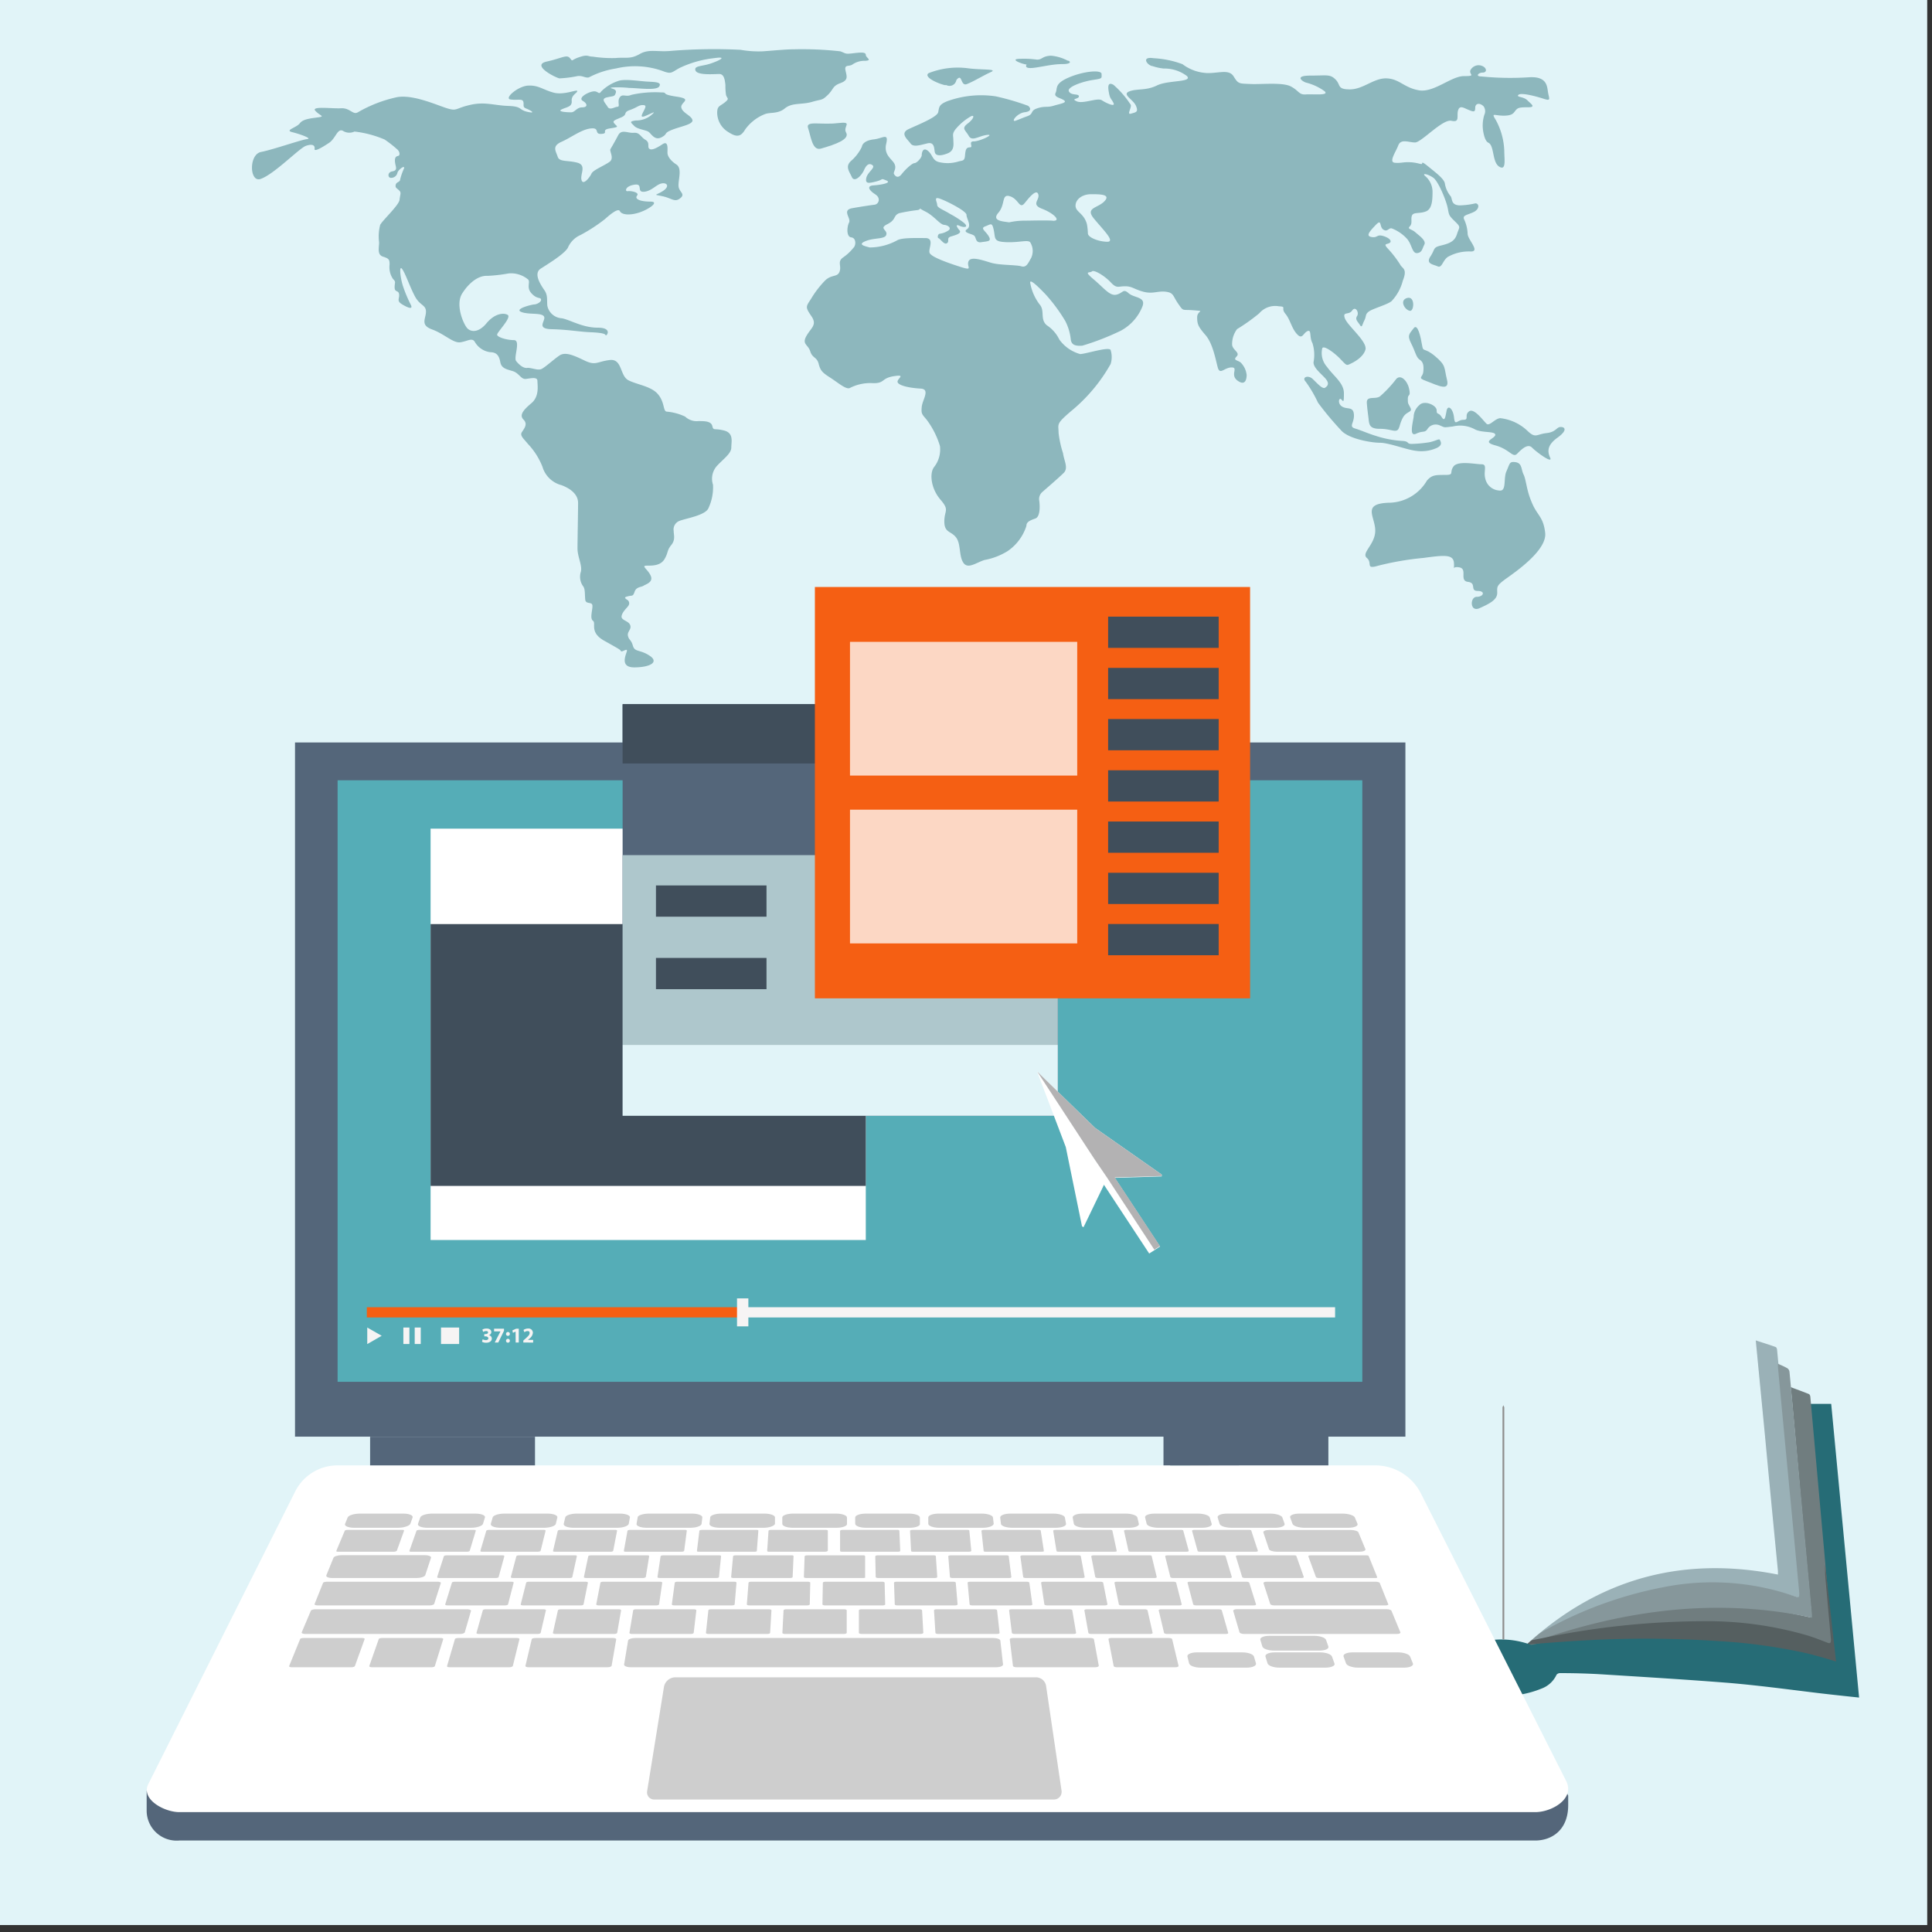 <svg id="Слой_1" data-name="Слой 1" xmlns="http://www.w3.org/2000/svg" xmlns:xlink="http://www.w3.org/1999/xlink" viewBox="0 0 230 230"><rect x="0" y="0" width="230" height="230" fill="#333333" stroke="none"/><defs><style>.cls-1{fill:none;}.cls-2{clip-path:url(#clip-path);}.cls-3{fill:#404e5b;}.cls-4{fill:#e1f4f8;}.cls-5{opacity:0.45;}.cls-6{fill:#266c76;}.cls-7{fill:#9ab1b7;}.cls-8{fill:#707d7f;}.cls-9{fill:#86979b;}.cls-10{fill:#555f60;}.cls-11{fill:#8e8e8e;}.cls-12{fill:#54667a;}.cls-13{fill:#fff;}.cls-14{fill:#55adb7;}.cls-15{fill:#cecece;}.cls-16{fill:#f6f4f4;}.cls-17{fill:#f55f13;}.cls-18{fill:#aec7cc;}.cls-19{fill:#fcd7c4;}.cls-20{fill:#b3b2b3;}</style><clipPath id="clip-path"><rect class="cls-1" y="-0.83" width="230" height="230"/></clipPath></defs><title>3rd Grade Math- Online Practice Can Help</title><g class="cls-2"><rect class="cls-3" x="-429.95" y="24.16" width="659.31" height="189.53"/><polygon class="cls-4" points="229.43 229.5 -17.47 229.5 -146.95 -0.5 229.43 -0.5 229.43 229.5"/><g class="cls-5"><path class="cls-6" d="M86.19,51.25c-1.19-.3-1.25.06-1.39-.53s-.92-.59-1.65-.59a2,2,0,0,1-1.58-.53A6.39,6.39,0,0,0,79.33,49c-.4-.12-.2-1.12-1-2.07s-2.44-1.12-3.5-1.65-.73-2.6-2.24-2.42-1.65.71-3,.06-2.31-1.06-3-.59-1.65,1.36-2.11,1.59-1.25-.18-1.72-.12-1-.41-1.32-.83.59-2.48-.26-2.48-2-.35-2-.65,1.78-2.07,1.25-2.36-1.58-.12-2.51,1-1.78,1.06-2.24.65-1.52-2.83-.66-4.19,2-2.16,3-2.1a18.54,18.54,0,0,0,2.53-.29,3.17,3.17,0,0,1,2.34.74c.26.35-.26.94.4,1.65s1.06.41,1.12.71-.53.59-.79.59-2.44.53-1.58.89,2.38.06,2.71.53-1.06,1.48.92,1.53,3.3.3,4.42.35,1.91.12,2,.35.92-.88-.92-.88-3.3-.94-4.29-1.12a1.87,1.87,0,0,1-1.72-1.48c-.07-.71.07-1.24-.33-1.83s-1.39-2-.46-2.6,2.77-1.71,3.23-2.48a2.91,2.91,0,0,1,1.52-1.53,19.54,19.54,0,0,0,2.9-1.89c.59-.53,1.58-1.36,1.78-.94s1.12.53,2.24.18S78.61,24,77.42,24s-1.91-.3-1.58-.71-.79-.59-1.12-.53-.33-.59.79-.77.22.9,1.14.84,1.5-.9,2.16-1,.92.41.06.94-1.12.35,0,.59,1.45.77,2.11.24-.13-.71-.2-1.42.47-2.12-.25-2.59-1.07-1-1.07-1.42.13-1.48-.59-1-1.32.77-1.58.53.13-.71-.46-1.06-.66-.89-1.39-.83-1.45-.47-1.85.3-.79,1.42-.92,1.65.46,1.06-.07,1.48-2,1-2.18,1.42-1,1.48-1.19.77.66-1.77-.53-2.07-2.11-.06-2.31-.71-.73-1.24.46-1.77,2.38-1.48,3.5-1.59.33.71,1.25.65-.13-.47,1-.65.92-.18.59-.53-.13-.41.73-.77.2-.59,1.06-.89,1.06-.59,1.52-.59.4.18.13.71-.46.88.33.53,1.19-.59.59-.06a2.77,2.77,0,0,1-1.85.65c-.86.12-.59.24-.2.65s1.39.47,1.72.71.72,1.06,1.52.65.2-.47,1.25-.89,2.57-.65,2.44-1.18-1.19-.83-1.32-1.48,1.45-1-.59-1.3S79.66,11,78.67,11a12.78,12.78,0,0,0-3.5.29c-.66.3-1.06-.18-1.39.3s.07,1.12-.26,1.12-.92.47-1.19,0-.86-.94-.07-1.12.92-.06,1.06-.59-1.12-.47-.4-.59a12.59,12.59,0,0,1,2,.06c1,0,3.23.35,3.56-.18S78,9.77,77,9.71s-2.7-.35-3.43-.06a5.07,5.07,0,0,0-2,1.24c-.33.47-.33-.12-1,0s-1.78.77-1.19,1.12.59.77-.07.77-.86.59-1.32.59-1.72-.06-1.12-.35,1.25-.29,1.19-1,.66-.94.66-1.18-1.58.53-2.84.18-1.78-.89-3-.83-2.9,1.53-2.11,1.65,1.39-.12,1.52.24-.13.65.33.83,1.32.65.2.41-.59-.65-2.31-.71-2.77-.53-4.55-.12-1.52.77-2.71.41-4.06-1.69-6-1.33a16,16,0,0,0-4.65,1.8c-.59.35-.92-.54-2-.48s-3.59-.29-3.06.3,1.19.65.4.77-1.85.18-2.24.71-1.85.83-.92,1.06,2.44.77,1.78.83-4,1.24-5.48,1.53S29.7,21.73,31,21.31c1.59-.52,4.61-3.65,5.4-3.94s1.12-.06,1.05.35.92-.18,1.72-.71,1-1.79,1.66-1.43a1.43,1.43,0,0,0,1.37.08,12.87,12.87,0,0,1,3.59.95,14,14,0,0,1,1.45,1.13c.33.24.46.77.13.83s-.4.35-.33.83.33.89-.33,1-.53.83-.13.77a.75.75,0,0,0,.73-.59c.07-.35.92-1,.79-.53a7.42,7.42,0,0,0-.46,1.3c0,.35-.46.29-.53.65s.07.35.39.65.13.47.07,1.12-2,2.42-2.31,3a5.4,5.4,0,0,0-.13,2.07c0,.65-.26,1.48.46,1.71s.79.35.79.94a2.5,2.5,0,0,0,.4,1.71c.4.41.2.35.2,1s.46.3.53.83-.33.77.33,1.18,1.39.71,1.06.06A15.69,15.69,0,0,1,48,34.14c-.33-.94-.53-2.66-.13-2.12s.92,2.12,1.52,3.25,1.32,1,1.32,1.83-.73,1.59.73,2.12,2.51,1.65,3.36,1.53,1.39-.59,1.72-.06a2.49,2.49,0,0,0,1.85,1.24c.79,0,1.06.47,1.19,1.18s.66.83,1.45,1.06,1,1,1.58.94,1.39-.29,1.39.24.26,1.83-.73,2.66-1.45,1.42-.92,1.95.07,1.06-.2,1.48.2.77.73,1.42a8.5,8.5,0,0,1,1.72,2.71,3.18,3.18,0,0,0,2.24,2.18c1.12.41,2,1.12,2,2.12s-.07,4.43-.07,5.43.59,2,.4,2.77a1.94,1.94,0,0,0,.26,1.71c.26.3.2.94.26,1.59s.86.18.86.77-.33,1.48.07,1.77-.46,1.36,1.32,2.36,1.91,1.06,2,1.24.72-.35.72-.06-1,2,.86,2,3-.61,1.85-1.38-1.78-.41-2-1.18-.46-.65-.59-1.18.46-.77.26-1.3S73.9,73.86,74,73.33s.69-1,.82-1.24a.48.48,0,0,0-.2-.71c-.33-.24-.26-.3.2-.41s.53.06.73-.53.79-.53,1.06-.71,1.19-.41.86-1.18-1.21-1.21-.48-1.21,1.67,0,2.13-.8.26-1,.79-1.65.29-1.21.29-1.68A1.09,1.09,0,0,1,80.92,62c.73-.29,3.1-.65,3.43-1.53a5.81,5.81,0,0,0,.53-2.77,2.28,2.28,0,0,1,.53-2.3c.72-.77,1.65-1.42,1.65-2.12S87.38,51.55,86.19,51.25Z"/><path class="cls-6" d="M98.54,11.31c.73-.71.53-1.06,1.52-1.42s.73-.83.59-1.53.4-.42.8-.66A2.51,2.51,0,0,1,103,7.24c.92-.06.07-.35.07-.71s-.66-.29-1.58-.18-.79,0-1.45-.24a41,41,0,0,0-5.54-.24c-1,0-2.77.18-3.7.24a12.32,12.32,0,0,1-2.64-.18,63,63,0,0,0-8.18.12c-1.72.18-2.69-.27-3.82.38s-1.64.36-2.89.48a15,15,0,0,1-2.72-.17c-.59,0-.53-.29-1.58.06s-.73.59-1.12.12-.92,0-2.77.41.91,1.85,1.51,2a13.64,13.64,0,0,0,2-.24c.73-.18,1.06.24,1.52.12a10.37,10.37,0,0,1,3.23-1.06,9.77,9.77,0,0,1,5.54.3c1.05.41,1.05.18,2-.35a12.87,12.87,0,0,1,4.16-1.18c1.65-.24.59.3-.46.65s-2,.24-1.78.83,2.24.41,2.84.41.66.83.72,1.3a7.2,7.2,0,0,0,.07,1.18c.13.47.46.41-.13.89s-.92.41-.92,1.24a2.71,2.71,0,0,0,1.32,2.3c.92.59,1.45.65,2-.29A5.27,5.27,0,0,1,91,13.61c.66-.29,1.58,0,2.44-.71s2-.41,3.23-.77S97.81,12,98.54,11.31Z"/><path class="cls-6" d="M99.7,14.66c-2,.24-3.83-.35-3.5.59s.48,2.74,1.53,2.44c1.81-.51,3.44-1.13,3-1.9S101.68,14.43,99.7,14.66Z"/><path class="cls-6" d="M112.46,10.13l.2,0a.82.82,0,0,0,1.19-.59c.73-.94.46.77,1.25.47s1.91-1,2.84-1.42-1.12-.24-2.77-.47a9.36,9.36,0,0,0-4.62.59C109.93,9.14,111.49,9.89,112.46,10.13Z"/><path class="cls-6" d="M122.22,7.69s-.33.41.46.41,2.44-.47,3.76-.47.92-.41.66-.41a5.16,5.16,0,0,0-2-.59c-1.06.06-1,.47-1.65.47A10.89,10.89,0,0,0,121.49,7C120.1,7,121.49,7.57,122.22,7.69Z"/><path class="cls-6" d="M184.3,11.06c-.13-.71-.05-2-2.28-1.86a34.35,34.35,0,0,1-5.68-.1c-.73,0-.35-.46.17-.46s.51-.52,0-.76a1.1,1.1,0,0,0-1.46.48c-.2.53.75.7-.77.7s-3.58,2-5.36,1.69-2.32-1.36-3.84-1.42-2.79,1.31-4.37,1.31-1.06-.53-1.72-1.18S158,9,156,9s-.92.71-.53.83a6.46,6.46,0,0,1,2.18,1c.73.59-1.32.35-2.18.41s-.79-.41-1.78-.94-3.43-.24-4.82-.3-1.45,0-2-.89-1.65-.41-3.1-.41a5.26,5.26,0,0,1-3-1.06,11.5,11.5,0,0,0-3.43-.71c-1.58-.24-.72.89-.13.94a6.13,6.13,0,0,0,1.32.29,4.41,4.41,0,0,1,2.77.89c.73.77-2.24.47-3.56,1.12s-2.38.35-3.3.71.46.95.79,1.71,0,.77-.59.94.2-.83-.07-1.12a11.28,11.28,0,0,0-2-2.3c-.79-.47-.66.41-.53,1.06s.33.65.53,1.12-.86,0-1.39-.35-2.24.47-3,.12.26-.23.26-.59-.92-.06-1.19-.59,1.65-1.18,2.84-1.36,1.05-.18,1.05-.71-2.11-.35-3.89.41-1.32,1.3-1.58,1.83.59.59,1,.89-.46.41-1.25.65-1,0-1.92.3-.39.65-1.19.94-.72.29-1.38.53.13-.89,1.06-1,.66-.59.39-.77a30,30,0,0,0-3.83-1.12,11.83,11.83,0,0,0-5.81.59c-1,.41-.92.71-1.05,1.3s-2.38,1.48-3.5,2-.13,1.24.2,1.71,1.05.23,2,0,.79.77.92,1.12.66.41,1.52.06.66-1.18.66-1.65-.2-.71.39-1.36a6.54,6.54,0,0,1,1.65-1.36c.53-.3.46.23-.33.83s-.26.77.13,1.47,1.19,0,2.18-.12-.86.77-1.58.77,0,.71-.46.71-.53.3-.59,1-.33.53-.86.71a4.4,4.4,0,0,1-2.18.06c-.86-.18-.79-.89-1.38-1.36s-.73.24-.73.53-.59.94-.86.94-1.06.71-1.52,1.3-.79.24-.92,0,.33-.59.07-1.18-1.32-1.06-1-2.42-.4-.65-1.45-.53-1.39.53-1.45.89a5.21,5.21,0,0,1-1.32,1.71c-.66.65-.2,1.18.13,1.89s1.19-.23,1.45-.83.59-.89,1-.59-.59.83-.73,1.53.26.65,1.19.41.46-.41,1.19-.12-.66.53-1.52.59-.53.59.2,1.06.4,1.18-.07,1.24-1.32.18-2.64.41-.13,1.18-.4,1.71-.33,1.71.26,1.77.59.94.26,1.24a5.81,5.81,0,0,1-1.19,1.12c-.79.53-.2,1-.46,1.71s-.92.3-1.72,1.06a11.77,11.77,0,0,0-1.71,2.24c-.59.89-.66.94.07,2S96.56,39,96,40s.2,1,.46,1.83.79.65,1,1.48.46,1.06,1.38,1.65,1.85,1.42,2.31,1.24a5.32,5.32,0,0,1,2.71-.59c1.52.06,1-.59,2.57-.83s.24.34.44.75,1.54.67,2.73.73.2,1.36.13,2.18,0,.83.59,1.53a10.11,10.11,0,0,1,1.58,3.13,3.38,3.38,0,0,1-.73,2.54c-.53.77-.33,2.54.79,3.84s.46,1.24.46,2.6.79,1.12,1.39,1.89.33,2.18.86,3,1.45.06,2.51-.3a7.91,7.91,0,0,0,2.77-1.06,5.74,5.74,0,0,0,2.24-3c0-.47.4-.65,1.06-.88s.53-1.77.46-2.18a1.12,1.12,0,0,1,.4-1c.26-.23,1.91-1.65,2.51-2.24s.06-1.42-.07-2.36a12.2,12.2,0,0,1-.53-2.42c0-1.12-.4-1,1.78-2.83a19.77,19.77,0,0,0,4.42-5.37,2.8,2.8,0,0,0,0-1.65c-.13-.47-3,.47-3.63.47a4.54,4.54,0,0,1-2.48-1.73,4.2,4.2,0,0,0-1.48-1.69c-.86-.71-.2-1.71-.86-2.48a5.94,5.94,0,0,1-1.12-2.54c-.13-.65,1,.47,1.85,1.36a20,20,0,0,1,2.31,3.13,6.13,6.13,0,0,1,.66,2.18c.07.71.59.83,1.39.77a30.77,30.77,0,0,0,4.55-1.77A5.64,5.64,0,0,0,136,36.49c.46-1.18-1-1-1.65-1.59s-.66,0-1.45.18-1.45-.77-2.71-1.83-.46-.71-.2-.94,1.52.53,2.24,1.3.86.47,1.71.47,1.06.35,2.18.65,1.71-.12,2.67,0,.82.5,1.48,1.44.4.65,1.85.77.4,0,.4.83.13,1.12,1,2.13,1.19,2.89,1.45,3.84.79,0,1.65,0-.25.9.73,1.59,1.06-.35,1.06-.7a2.45,2.45,0,0,0-.73-1.49c-.4-.29-.92-.24-.46-.71s-.54-.78-.54-1.43a2.94,2.94,0,0,1,.59-1.82,22.23,22.23,0,0,0,2.65-1.89,2.49,2.49,0,0,1,2.31-.83c1,.06.2.18.79.89s.73,1.71,1.38,2.42.73-.12,1.25-.35.2.71.59,1.42a4.59,4.59,0,0,1,.13,2.3c0,.65.86,1.3,1.39,1.89s.33.89,0,1.12-1-.59-1.52-1.06-1.32-.18-.79.36a14.9,14.9,0,0,1,1.45,2.48,36.18,36.18,0,0,0,2.71,3.25c.86,1.06,3.63,1.53,4.68,1.53s3.17.83,4.22.95a4.46,4.46,0,0,0,2.57-.35c.73-.36.4-.77.33-.95s-.59.18-1.32.3a14.79,14.79,0,0,1-1.85.18c-.92.06-.33-.3-1.32-.35a12.64,12.64,0,0,1-3.1-.59c-1.12-.35-1.72-.65-2.51-.89s-.07-.65-.13-1.65-.79-.59-1.39-.95-.39-1.12-.13-.88.33.53.33-.71-1.25-2.06-2-3.13a2.47,2.47,0,0,1-.59-2.18c.07-.53,1.45.47,2.18,1.24s.72.77,1.12.59,1.58-.77,1.85-1.71-2.11-2.83-2.44-3.72.46-.35.86-.94.86.24.59.65.07.65.33,1.06.26,0,.53-.53.07-.71.53-1.06,2.24-.83,2.71-1.24A5.55,5.55,0,0,0,167,33.42c.59-1.48-.07-1.42-.33-1.95a12.88,12.88,0,0,0-1.52-1.95c-.46-.53-.07-.41.26-.59s.07-.59-.73-.83-.66.24-1.38.12-.33-.59.46-1.42.4.18.92.53.66-.3,1.06-.12a4.8,4.8,0,0,1,1.78,1.24c.59.71.59,1.73,1.18,1.68s.6-.5.86-1-.6-1.06-1.07-1.48-1-.35-.65-.71.07-.89.26-1.3.92-.18,1.65-.47.79-1.3.79-2.36a2.47,2.47,0,0,0-.92-1.89c-.33-.36.4-.18,1,.23s1.52,2.66,1.71,3.54.07.89.86,1.65.53.65.26,1.53-.92,1.12-1.91,1.36-.66.41-1.25,1.3.33.94.86,1.18.59-.74,1.25-1.15a5.11,5.11,0,0,1,2.71-.62c1.12,0-.33-1.36-.39-2.07a4.46,4.46,0,0,0-.4-1.71c-.26-.53.26-.53,1.06-.89s.73-1.06.26-1.06a9,9,0,0,1-1.91.24c-1.06-.06-.79-.83-1.06-1.12a3.16,3.16,0,0,1-.66-1.47c-.07-.53-1-1.24-1.65-1.77s-1.06-.88-1.06-.65-.4-.06-1.32-.12-1.12.12-1.91.06.07-1.24.39-2.07,1.25-.35,2-.35,3.28-2.82,4.33-2.58.59-.59.79-1.24.66-.3,1.25-.06.79.3.79-.24.53-.65,1-.18a1,1,0,0,1,.09,1,4.23,4.23,0,0,0-.15,1.91c.1.62.28,1.26.63,1.42.73.36.43,2.32,1.29,2.85s.6-.89.6-1.89a8.22,8.22,0,0,0-1-3.65c-.59-.95-.2-.53.92-.53s1.19-.35,1.45-.65.46-.35,1.45-.35.4-.36-.07-.83-1.38-.35-1.06-.65,2.11.18,3,.47S184.43,11.77,184.3,11.06ZM122.76,30.7c-.4.71-.59,1.18-1.19,1s-2.57-.12-3.56-.41-2.44-.83-2.71-.18.66,1.18-1,.65-3.43-1.18-3.63-1.65.66-1.77-.53-1.77-2.84-.06-3.37.29a6.88,6.88,0,0,1-3.23.83c-.6-.16-1.52-.35-.46-.77s2.31-.18,2.44-.77-.93-.71.13-1.24.66-1,1.39-1.3A21.6,21.6,0,0,1,109.3,25c.53-.18-.2-.35.86.18s1.71,1.54,2.24,1.59.86.41.53.65a2.49,2.49,0,0,1-1.06.41c-.2,0-.33.47-.13.53s.66.83,1,.59-.12-.62.48-.8,1.31-.38,1-.74-.53-.77,0-.53,1.15.2.55-.34a11.05,11.05,0,0,0-1.68-1.08c-.73-.47-1.52-.71-1.52-1.06s-.46-1,.26-.77,3.23,1.48,3.23,1.95.66,1.3.06,1.71.6.53.86.77.13.89.86.77,1.25-.06.86-.71-1.05-.94-.39-1.18.79-.53,1,.47-.07,1.36,1.52,1.42,2.64-.35,2.84.06A1.94,1.94,0,0,1,122.76,30.7Zm2.57-4.43c-1.05-.06-2.62,0-3.48,0a8.55,8.55,0,0,0-1.72.2c-.72-.12-2.13-.15-1.27-1.15s.33-2.3,1.39-1.95,1.1,1.61,1.76.78,1.41-1.67,1.6-1-.92,1.18.46,1.71S126.39,26.33,125.33,26.28Zm6.5,2.51c-1,0-2.32-.5-2.32-1a7.34,7.34,0,0,0-.11-1.07c-.34-1.33-1.36-1.46-1.36-2.22s.8-1.37,1.85-1.37,2.39,0,1.59.84-2.32.75-1.26,2.05S132.82,28.78,131.83,28.78Z"/><path class="cls-6" d="M167.83,37c.52.13.67-1.79-.3-1.53S167.22,36.89,167.83,37Z"/><path class="cls-6" d="M169,42.81c.44.27.52.73.44,1.46s-.81.66.45,1.13,2.74,1.26,2.37-.2-.07-1.66-1.41-2.79-1.41-.4-1.56-1.33-.52-2.65-1-2-.81.8-.3,1.79S168.58,42.54,169,42.81Z"/><path class="cls-6" d="M166.21,45.13a14.28,14.28,0,0,1-1.93,2.06c-.59.4-1.63-.13-1.56.8s.15,1.33.22,2,.22,1.06,1.33,1.06,1.63.33,2,.2.3-.73.74-1.53,1.19-.6.89-1.19-.3-.46-.3-1.06.37-.2.15-1.19S166.73,44.53,166.21,45.13Z"/><path class="cls-6" d="M181.85,51.3a5.61,5.61,0,0,0-3.26-1.52c-.67.07-1.26,1-1.63.66s-1.48-1.92-2.08-1.46.07,1-.67,1-1,.8-1.11-.27-.74-1.59-.89-.8-.22,1.33-.59.73-.59-.2-.59-.8-1.48-1.26-2.07-.6a1.9,1.9,0,0,0-.67,1.39c-.15.93-.52,2.39.3,2s1-.07,1.33-.53a1.17,1.17,0,0,1,1.48-.46c.67.27.37.27,1.56.13a3.67,3.67,0,0,1,2.6.33c.82.46,2.45.2,2.45.66s-1.71.8,0,1.26,2.08,1.53,2.6,1,1.26-1.26,1.78-.73,2.52,2,2.15,1.19-.3-1.53.89-2.39.89-1.26.37-1.26-.52.6-1.7.73S182.82,52.23,181.85,51.3Z"/><path class="cls-6" d="M182.37,59.85c-.67-1.53-.67-2.72-1-3.38S181.26,55,180.15,55c-.45,0-.44.26-.82,1.13s.07,2.45-.89,2.26a1.8,1.8,0,0,1-1.63-1.46c-.22-.86.3-1.66-.44-1.66s-2.82-.46-3.34.27.15,1-1,1-1.56,0-2.15.66a5.31,5.31,0,0,1-4.6,2.65c-3.19.13-1.56,1.66-1.56,3.32s-1.71,2.65-1,3.25-.22,1.39,1.33.93a35.18,35.18,0,0,1,5.41-.93c2.45-.33,3.56-.46,3.63.6s-.3.33.67.53-.07,1.59,1,1.72.19,1.08,1.15,1.08.71.7-.11.7-.84,1.88.34,1.35,2.1-1,2.1-1.8-.15-.86,1.26-1.86,4.67-3.38,4.45-5.31S183,61.38,182.37,59.85Z"/></g><path class="cls-6" d="M218,167.13h-4.22l2.92,28-11.87-.63L179,191.58h-.08l-25.8,2.88-11.88.63,2.91-28H140l-3.29,35s2.94-.29,4.9-.54c3.55-.44,7.11-.91,10.67-1.21,4.94-.42,9.89-.72,14.83-1,1.73-.11,3.47-.12,5.2-.16a.53.53,0,0,1,.42.2,3.19,3.19,0,0,0,1.79,1.64,11.9,11.9,0,0,0,9,0,3.18,3.18,0,0,0,1.78-1.64.53.53,0,0,1,.42-.2c1.73,0,3.47.05,5.2.16,4.95.31,9.89.61,14.83,1,3.57.3,7.12.78,10.67,1.21,2,.24,4.9.54,4.9.54Z"/><path class="cls-7" d="M214,190.17a2.76,2.76,0,0,0,.35.07c-.05-.6-.09-1.15-.15-1.69q-.67-7-1.34-14.06t-1.3-13.77c0-.13-.08-.33-.17-.36-.77-.28-1.56-.52-2.41-.8,0,.38,0,.64.06.89q.23,2.35.46,4.7l1,10.61q.53,5.55,1.07,11.1c0,.5,0,.54-.51.41a30.16,30.16,0,0,0-12.21-.51,32,32,0,0,0-17,8.27c-.65.59-1.24,1.23-1.86,1.85l.06,0,.37-.24A49.91,49.91,0,0,1,198,189.3,30.46,30.46,0,0,1,214,190.17Z"/><path class="cls-8" d="M208.19,193.6a34.24,34.24,0,0,1,9.62,2.12,3.09,3.09,0,0,0,.34.09c-.16-1.85-.31-3.64-.47-5.43q-.58-6.45-1.16-12.9-.5-5.58-1-11.16c0-.13-.08-.32-.17-.36-.69-.28-1.39-.53-2.16-.82.06.67.12,1.25.17,1.83q.51,5.6,1,11.2.64,6.94,1.28,13.87c0,.5,0,.53-.51.42a47.07,47.07,0,0,0-9.7-1.2,64.21,64.21,0,0,0-24.18,4.45l-1.39.55.21,0c3.2-.62,6.39-1.32,9.61-1.83A75.18,75.18,0,0,1,208.19,193.6Z"/><path class="cls-9" d="M215.71,192.58c0-.13,0-.25,0-.36q-.35-3.83-.71-7.66-.58-6.23-1.15-12.46c-.27-2.91-.53-5.82-.81-8.73a.64.64,0,0,0-.21-.45c-.36-.22-.75-.38-1.17-.57,0,.18,0,.29,0,.4q.59,6.3,1.19,12.61.68,7.15,1.35,14.3c0,.5,0,.56-.5.39a29.73,29.73,0,0,0-15.67-1.1,47.17,47.17,0,0,0-14.67,5.45c-1.13.63-2.23,1.33-3.35,2C191.57,191.95,203.37,189.95,215.71,192.58Z"/><path class="cls-10" d="M217.34,188.2q.31,3.49.63,7c0,.4-.08.5-.47.34-.78-.3-1.56-.61-2.35-.85A42.7,42.7,0,0,0,202.76,193a95.67,95.67,0,0,0-19.06,2c-1.18.23-2.36.49-3.54.74l0,.1.68,0c2.52-.18,5-.4,7.56-.54a130.6,130.6,0,0,1,16.19.07A65.57,65.57,0,0,1,215,196.8c1.19.28,2.36.63,3.58,1l-1.3-11.54A15.44,15.44,0,0,0,217.34,188.2Z"/><path class="cls-7" d="M144,190.17a2.76,2.76,0,0,1-.35.07c.05-.6.09-1.15.15-1.69q.67-7,1.34-14.06t1.3-13.77c0-.13.08-.33.17-.36.77-.28,1.56-.52,2.41-.8,0,.38,0,.64-.06.89q-.23,2.35-.46,4.7l-1,10.61q-.53,5.55-1.07,11.1c0,.5,0,.54.51.41a30.16,30.16,0,0,1,12.21-.51,32,32,0,0,1,17,8.27c.65.59,1.24,1.23,1.86,1.85l-.06,0-.37-.24a49.91,49.91,0,0,0-17.54-7.37A30.46,30.46,0,0,0,144,190.17Z"/><path class="cls-8" d="M149.76,193.6a34.24,34.24,0,0,0-9.62,2.12,3.09,3.09,0,0,1-.34.09c.16-1.85.31-3.64.47-5.43q.58-6.45,1.16-12.9.5-5.58,1-11.16c0-.13.08-.32.17-.36.69-.28,1.39-.53,2.16-.82-.06.67-.12,1.25-.17,1.83q-.51,5.6-1,11.2-.64,6.94-1.28,13.87c0,.5,0,.53.51.42a47.07,47.07,0,0,1,9.7-1.2,64.21,64.21,0,0,1,24.18,4.45l1.39.55-.21,0c-3.2-.62-6.39-1.32-9.61-1.83A75.18,75.18,0,0,0,149.76,193.6Z"/><path class="cls-9" d="M142.25,192.58c0-.13,0-.25,0-.36q.35-3.83.71-7.66.58-6.23,1.15-12.46c.27-2.91.53-5.82.81-8.73a.64.64,0,0,1,.21-.45c.36-.22.75-.38,1.17-.57,0,.18,0,.29,0,.4q-.59,6.3-1.19,12.61-.68,7.15-1.35,14.3c0,.5,0,.56.5.39a29.73,29.73,0,0,1,15.67-1.1,47.17,47.17,0,0,1,14.67,5.45c1.13.63,2.23,1.33,3.35,2C166.38,191.95,154.58,189.95,142.25,192.58Z"/><path class="cls-10" d="M140.61,188.2q-.31,3.49-.63,7c0,.4.08.5.47.34.78-.3,1.56-.61,2.35-.85A42.7,42.7,0,0,1,155.2,193a95.67,95.67,0,0,1,19.06,2c1.18.23,3.66.81,3.66.81s-5.85-.41-8.38-.54a130.6,130.6,0,0,0-16.19.07A65.57,65.57,0,0,0,143,196.8c-1.19.28-2.36.63-3.58,1l1.3-11.54A15.44,15.44,0,0,1,140.61,188.2Z"/><path class="cls-4" d="M211.66,187.45c0-.13,0-.27,0-.41q-.28-2.88-.56-5.77-.51-5.26-1-10.52c-.42-4.35-.85-8.69-1.25-13,0-.42-.19-.57-.6-.62a47.91,47.91,0,0,0-11.29-.22,28.48,28.48,0,0,0-10.35,3,19.07,19.07,0,0,0-7.25,6.42,2.07,2.07,0,0,0-.35,1.18c0,6,0,30.77,0,31C187.84,188.91,198.63,184.87,211.66,187.45Z"/><path class="cls-4" d="M146.29,187.45c0-.13,0-.27,0-.41q.28-2.88.56-5.77.51-5.26,1-10.52c.42-4.35.85-8.69,1.25-13,0-.42.19-.57.6-.62a47.91,47.91,0,0,1,11.29-.22,28.48,28.48,0,0,1,10.35,3,19.07,19.07,0,0,1,7.25,6.42,2.38,2.38,0,0,1,.35,1.18c.64,8.1,0,30.78,0,31C170.1,188.91,159.32,184.87,146.29,187.45Z"/><path class="cls-6" d="M174,196.33a10.19,10.19,0,0,1,10.35.55l-9.14,3.23Z"/><polygon class="cls-11" points="179.08 167.53 178.97 167.29 178.87 167.53 178.87 195.16 179.08 195.16 179.08 167.53"/><path class="cls-12" d="M182.75,219.11H21.34a3.57,3.57,0,0,1-3.88-3.5v-2.39l17.67-32.3a5.63,5.63,0,0,1,5-3.09H163.69c2.31,0,7.39,4.49,8.42,6.53l14.58,29.4v1.06C186.72,217.88,184.72,219.11,182.75,219.11Z"/><path class="cls-13" d="M182.77,215.73H21.35c-1.79,0-4.74-1.56-3.63-3.47l17.43-34.72a5.63,5.63,0,0,1,5-3.09H163.71a6.09,6.09,0,0,1,5.44,3.33l17.25,34.15C187.61,214.11,184.73,215.73,182.77,215.73Z"/><rect class="cls-12" x="35.12" y="88.39" width="132.19" height="82.64"/><rect class="cls-14" x="40.19" y="92.89" width="121.99" height="71.61"/><path class="cls-15" d="M125.46,214.23H77.89a.85.85,0,0,1-.85-1l2-12.39a1.39,1.39,0,0,1,1.38-1.16h42.9a1.22,1.22,0,0,1,1.21,1l1.84,12.46A.92.92,0,0,1,125.46,214.23Z"/><path class="cls-15" d="M47.35,181.88H42.19c-.72,0-1.22-.21-1.11-.47l.31-.76c.11-.26.77-.46,1.48-.46H48c.71,0,1.21.21,1.12.46l-.27.76C48.73,181.66,48.07,181.88,47.35,181.88Z"/><path class="cls-15" d="M56.06,181.88H50.9c-.72,0-1.23-.21-1.14-.47l.27-.76c.09-.26.74-.46,1.45-.46h5.1c.71,0,1.23.21,1.15.46l-.23.76C57.42,181.66,56.78,181.88,56.06,181.88Z"/><path class="cls-15" d="M64.76,181.88H59.6c-.72,0-1.24-.21-1.17-.47l.22-.76c.07-.26.71-.46,1.42-.46h5.1c.71,0,1.24.21,1.18.46l-.18.76C66.11,181.66,65.48,181.88,64.76,181.88Z"/><path class="cls-15" d="M73.46,181.88H68.3c-.72,0-1.25-.21-1.19-.47l.18-.76c.06-.26.68-.46,1.4-.46h5.1c.71,0,1.25.21,1.2.46l-.14.76C74.8,181.66,74.18,181.88,73.46,181.88Z"/><path class="cls-15" d="M82.17,181.88H77c-.72,0-1.27-.21-1.22-.47l.13-.76c0-.26.66-.46,1.37-.46h5.1c.71,0,1.26.21,1.23.46l-.09.76C83.49,181.66,82.89,181.88,82.17,181.88Z"/><path class="cls-15" d="M90.87,181.88H85.71c-.72,0-1.28-.21-1.25-.47l.09-.76c0-.26.63-.46,1.34-.46H91c.71,0,1.28.21,1.26.46l0,.76C92.19,181.66,91.59,181.88,90.87,181.88Z"/><path class="cls-15" d="M99.57,181.88H94.41c-.72,0-1.29-.21-1.28-.47l0-.76c0-.26.6-.46,1.31-.46h5.1c.71,0,1.29.21,1.29.46v.76C100.88,181.66,100.29,181.88,99.57,181.88Z"/><path class="cls-15" d="M108.28,181.88h-5.16c-.72,0-1.3-.21-1.31-.47v-.76c0-.26.57-.46,1.29-.46h5.1c.71,0,1.3.21,1.31.46l0,.76C109.57,181.66,109,181.88,108.28,181.88Z"/><path class="cls-15" d="M117,181.88h-5.16c-.72,0-1.32-.21-1.33-.47l0-.76c0-.26.55-.46,1.26-.46h5.1c.71,0,1.31.21,1.34.46l.09.76C118.26,181.66,117.7,181.88,117,181.88Z"/><path class="cls-15" d="M125.68,181.88h-5.16c-.72,0-1.33-.21-1.36-.47l-.09-.76c0-.26.52-.46,1.23-.46h5.1c.71,0,1.32.21,1.37.46l.14.76C126.95,181.66,126.4,181.88,125.68,181.88Z"/><path class="cls-15" d="M134.39,181.88h-5.16c-.72,0-1.34-.21-1.39-.47l-.14-.76c0-.26.49-.46,1.2-.46H134c.71,0,1.34.21,1.4.46l.18.76C135.64,181.66,135.11,181.88,134.39,181.88Z"/><path class="cls-15" d="M143.09,181.88h-5.16c-.72,0-1.35-.21-1.42-.47l-.19-.76c-.06-.26.46-.46,1.18-.46h5.1c.71,0,1.35.21,1.42.46l.23.76C144.33,181.66,143.81,181.88,143.09,181.88Z"/><path class="cls-15" d="M151.79,181.88h-5.16c-.72,0-1.37-.21-1.44-.47l-.23-.76c-.08-.26.44-.46,1.15-.46h5.1c.71,0,1.36.21,1.45.46l.27.76C153,181.66,152.51,181.88,151.79,181.88Z"/><path class="cls-15" d="M160.5,181.88h-5.16c-.72,0-1.38-.21-1.47-.47l-.28-.76c-.09-.26.41-.46,1.12-.46h5.1c.71,0,1.37.21,1.48.46l.32.76C161.71,181.66,161.22,181.88,160.5,181.88Z"/><path class="cls-15" d="M46.88,184.73H40.29c-.16,0-.28,0-.25-.11l1-2.38c0-.06.17-.11.34-.11h6.47c.16,0,.27,0,.25.11l-.86,2.38C47.19,184.68,47,184.73,46.88,184.73Z"/><path class="cls-15" d="M59,187.86H52.31c-.17,0-.29-.05-.27-.11l.8-2.48c0-.06.17-.11.33-.11h6.6c.16,0,.28,0,.27.11l-.68,2.48C59.35,187.81,59.2,187.86,59,187.86Z"/><path class="cls-15" d="M60.13,191.12H53.27c-.17,0-.29-.05-.27-.12l.8-2.59c0-.06.17-.11.34-.11h6.74c.17,0,.29.05.27.11L60.48,191C60.46,191.07,60.31,191.12,60.13,191.12Z"/><path class="cls-15" d="M64,194.52H57c-.17,0-.3-.06-.28-.12l.76-2.7c0-.07.17-.12.34-.12h6.89c.17,0,.3.05.28.12l-.63,2.7C64.33,194.47,64.18,194.52,64,194.52Z"/><path class="cls-15" d="M41.86,198.48H34.71c-.19,0-.32-.06-.29-.14l1.31-3.21c0-.07.21-.13.39-.13h7c.19,0,.32.06.29.13l-1.16,3.21C42.23,198.41,42.05,198.48,41.86,198.48Z"/><path class="cls-15" d="M51.41,198.48H44.26c-.19,0-.32-.06-.3-.14l1.13-3.21c0-.07.2-.13.38-.13h7c.19,0,.32.06.3.13l-1,3.21C51.77,198.41,51.6,198.48,51.41,198.48Z"/><path class="cls-15" d="M60.67,198.48H53.52c-.19,0-.33-.06-.3-.14l.94-3.21c0-.07.19-.13.38-.13h7c.19,0,.32.06.3.13l-.79,3.21C61,198.41,60.86,198.48,60.67,198.48Z"/><path class="cls-15" d="M72.35,198.48H62.91c-.22,0-.38-.07-.36-.16l.75-3.17c0-.08.21-.15.42-.15H73c.21,0,.37.07.36.15l-.55,3.17C72.75,198.41,72.57,198.48,72.35,198.48Z"/><path class="cls-15" d="M130.41,198.48H121c-.22,0-.4-.07-.41-.16l-.38-3.17c0-.08.15-.15.37-.15h9.24c.21,0,.4.07.41.15l.58,3.17C130.79,198.41,130.62,198.48,130.41,198.48Z"/><path class="cls-15" d="M140,198.48h-7.05c-.19,0-.35-.06-.37-.14l-.62-3.21c0-.07.12-.13.31-.13h6.9c.18,0,.35.06.37.13l.77,3.21C140.29,198.41,140.15,198.48,140,198.48Z"/><path class="cls-15" d="M118.61,198.48H75.07c-.46,0-.8-.15-.77-.33l.47-2.83c0-.18.41-.32.86-.32h42.62c.45,0,.83.14.84.32l.32,2.83C119.42,198.33,119.07,198.48,118.61,198.48Z"/><path class="cls-15" d="M73.11,194.52h-7c-.17,0-.3-.06-.29-.12l.6-2.7c0-.07.17-.12.34-.12h6.89c.17,0,.3.05.29.12l-.47,2.7C73.44,194.47,73.29,194.52,73.11,194.52Z"/><path class="cls-15" d="M82.23,194.52h-7c-.17,0-.31-.06-.3-.12l.45-2.7c0-.07.16-.12.33-.12h6.89c.17,0,.3.05.3.12l-.32,2.7C82.55,194.47,82.4,194.52,82.23,194.52Z"/><path class="cls-15" d="M91.34,194.52h-7c-.17,0-.31-.06-.3-.12l.29-2.7c0-.07.15-.12.32-.12h6.89c.17,0,.31.05.3.12l-.16,2.7C91.66,194.47,91.51,194.52,91.34,194.52Z"/><path class="cls-15" d="M100.45,194.52h-7c-.17,0-.31-.06-.31-.12l.14-2.7c0-.07.15-.12.32-.12h6.89c.17,0,.31.05.31.12v2.7C100.77,194.47,100.63,194.52,100.45,194.52Z"/><path class="cls-15" d="M109.57,194.52h-7c-.17,0-.32-.06-.32-.12l0-2.7c0-.07.14-.12.31-.12h6.89c.17,0,.31.05.32.12l.15,2.7C109.88,194.47,109.74,194.52,109.57,194.52Z"/><path class="cls-15" d="M118.68,194.52h-7c-.17,0-.32-.06-.32-.12l-.17-2.7c0-.07.13-.12.3-.12h6.89c.17,0,.32.05.32.12l.3,2.7C119,194.47,118.85,194.52,118.68,194.52Z"/><path class="cls-15" d="M127.79,194.52h-7c-.17,0-.32-.06-.33-.12l-.33-2.7c0-.07.12-.12.3-.12h6.89c.17,0,.32.05.33.12l.46,2.7C128.1,194.47,128,194.52,127.79,194.52Z"/><path class="cls-15" d="M136.91,194.52h-7c-.17,0-.33-.06-.34-.12l-.48-2.7c0-.07.12-.12.29-.12h6.89c.17,0,.32.05.34.12l.61,2.7C137.21,194.47,137.08,194.52,136.91,194.52Z"/><path class="cls-15" d="M148.41,198.53h-5.47c-.7,0-1.32-.23-1.38-.51l-.2-.81c-.07-.27.43-.5,1.12-.5h5.41c.69,0,1.31.22,1.39.5l.24.81C149.6,198.3,149.1,198.53,148.41,198.53Z"/><path class="cls-15" d="M157.78,198.53h-5.47c-.7,0-1.33-.23-1.41-.51l-.25-.81c-.08-.27.41-.5,1.09-.5h5.41c.69,0,1.32.22,1.42.5l.29.81C159,198.3,158.48,198.53,157.78,198.53Z"/><path class="cls-15" d="M157.07,196.5h-5.4c-.69,0-1.31-.22-1.39-.49l-.24-.79c-.08-.27.4-.48,1.08-.48h5.34c.68,0,1.31.22,1.4.48l.28.79C158.24,196.28,157.76,196.5,157.07,196.5Z"/><path class="cls-15" d="M167.15,198.53h-5.47c-.7,0-1.34-.23-1.44-.51l-.29-.81c-.1-.27.38-.5,1.06-.5h5.41c.69,0,1.34.22,1.45.5l.33.81C168.32,198.3,167.85,198.53,167.15,198.53Z"/><path class="cls-15" d="M69.14,191.12H62.27c-.17,0-.3-.05-.28-.12l.65-2.59c0-.06.17-.11.33-.11h6.74c.17,0,.29.05.28.11L69.47,191C69.46,191.07,69.31,191.12,69.14,191.12Z"/><path class="cls-15" d="M78.14,191.12H71.27c-.17,0-.3-.05-.29-.12l.5-2.59c0-.06.16-.11.33-.11h6.74c.17,0,.3.05.29.11L78.46,191C78.45,191.07,78.31,191.12,78.14,191.12Z"/><path class="cls-15" d="M87.14,191.12H80.27c-.17,0-.3-.05-.29-.12l.35-2.59c0-.06.15-.11.32-.11h6.74c.17,0,.3.05.29.11L87.46,191C87.45,191.07,87.31,191.12,87.14,191.12Z"/><path class="cls-15" d="M96.08,191.12H89.21c-.17,0-.31-.05-.3-.12l.2-2.59c0-.06.15-.11.31-.11h6.74c.17,0,.3.05.3.11L96.4,191C96.39,191.07,96.25,191.12,96.08,191.12Z"/><path class="cls-15" d="M105.08,191.12H98.22c-.17,0-.31-.05-.31-.12l.05-2.59c0-.06.14-.11.31-.11H105c.17,0,.31.05.31.11l.07,2.59C105.39,191.07,105.25,191.12,105.08,191.12Z"/><path class="cls-15" d="M113.7,191.12h-6.87c-.17,0-.31-.05-.31-.12l-.09-2.59c0-.06.13-.11.3-.11h6.74c.17,0,.31.05.31.11L114,191C114,191.07,113.87,191.12,113.7,191.12Z"/><path class="cls-15" d="M122.62,191.12h-6.87c-.17,0-.31-.05-.32-.12l-.24-2.59c0-.06.13-.11.29-.11h6.74c.17,0,.31.05.32.11l.36,2.59C122.92,191.07,122.79,191.12,122.62,191.12Z"/><path class="cls-15" d="M131.53,191.12h-6.87c-.17,0-.32-.05-.33-.12l-.39-2.59c0-.06.12-.11.29-.11H131c.17,0,.31.05.33.11l.51,2.59C131.83,191.07,131.71,191.12,131.53,191.12Z"/><path class="cls-15" d="M140.4,191.12h-6.87c-.17,0-.32-.05-.33-.12l-.53-2.59c0-.06.11-.11.28-.11h6.74c.17,0,.32.05.33.11l.66,2.59C140.69,191.07,140.57,191.12,140.4,191.12Z"/><path class="cls-15" d="M149.26,191.12h-6.87c-.17,0-.32-.05-.34-.12l-.68-2.59c0-.06.11-.11.27-.11h6.74c.17,0,.32.05.34.11l.81,2.59C149.55,191.07,149.43,191.12,149.26,191.12Z"/><path class="cls-15" d="M145.93,194.52h-7c-.17,0-.33-.06-.35-.12l-.64-2.7c0-.07.11-.12.28-.12h6.89c.17,0,.33.05.34.12l.77,2.7C146.23,194.47,146.1,194.52,145.93,194.52Z"/><path class="cls-15" d="M165,191.12H151.7c-.23,0-.45-.07-.48-.16l-.81-2.5c0-.09.14-.16.37-.16h13c.23,0,.45.07.48.16l1,2.5C165.36,191,165.2,191.12,165,191.12Z"/><path class="cls-15" d="M166.29,194.52H148.12c-.28,0-.53-.09-.56-.2l-.75-2.56c0-.1.16-.19.44-.19h17.83c.27,0,.53.08.57.19l1.06,2.56C166.76,194.43,166.57,194.52,166.29,194.52Z"/><path class="cls-15" d="M51.21,191.12H37.81c-.24,0-.4-.07-.36-.16l1-2.5c0-.09.25-.16.48-.16H52.11c.23,0,.4.07.37.16l-.8,2.5C51.66,191,51.44,191.12,51.21,191.12Z"/><path class="cls-15" d="M54.77,194.52H36.34c-.28,0-.47-.09-.42-.2L37,191.77c0-.11.3-.19.57-.19H55.63c.27,0,.47.09.44.19l-.74,2.56C55.3,194.43,55.05,194.52,54.77,194.52Z"/><path class="cls-15" d="M67.8,187.86H61.08c-.17,0-.29-.05-.27-.11l.66-2.48c0-.06.16-.11.33-.11h6.6c.16,0,.29,0,.27.11l-.54,2.48C68.12,187.81,68,187.86,67.8,187.86Z"/><path class="cls-15" d="M76.52,187.86H69.79c-.17,0-.29-.05-.28-.11l.52-2.48c0-.06.16-.11.32-.11H77c.16,0,.29,0,.28.11l-.4,2.48C76.83,187.81,76.68,187.86,76.52,187.86Z"/><path class="cls-15" d="M85.28,187.86H78.56c-.17,0-.3-.05-.29-.11l.37-2.48c0-.06.15-.11.31-.11h6.6c.16,0,.29,0,.29.11l-.25,2.48C85.59,187.81,85.45,187.86,85.28,187.86Z"/><path class="cls-15" d="M94,187.86H87.33c-.17,0-.3-.05-.29-.11l.23-2.48c0-.06.14-.11.31-.11h6.6c.16,0,.3,0,.29.11l-.11,2.48C94.36,187.81,94.22,187.86,94,187.86Z"/><path class="cls-15" d="M102.76,187.86H96c-.17,0-.3-.05-.3-.11l.09-2.48c0-.06.14-.11.3-.11h6.6c.16,0,.3,0,.3.11l0,2.48C103.07,187.81,102.93,187.86,102.76,187.86Z"/><path class="cls-15" d="M111.28,187.86h-6.72c-.17,0-.3-.05-.31-.11l-.05-2.48c0-.06.13-.11.3-.11h6.6c.16,0,.3,0,.31.11l.17,2.48C111.58,187.81,111.45,187.86,111.28,187.86Z"/><path class="cls-15" d="M120.12,187.86h-6.72c-.17,0-.31-.05-.31-.11l-.2-2.48c0-.06.12-.11.29-.11h6.6c.16,0,.3,0,.31.11l.31,2.48C120.41,187.81,120.29,187.86,120.12,187.86Z"/><path class="cls-15" d="M128.85,187.86h-6.72c-.17,0-.31-.05-.32-.11l-.34-2.48c0-.06.12-.11.28-.11h6.6c.16,0,.31,0,.32.11l.46,2.48C129.14,187.81,129,187.86,128.85,187.86Z"/><path class="cls-15" d="M137.44,187.86h-6.72c-.17,0-.31-.05-.33-.11l-.48-2.48c0-.06.11-.11.28-.11h6.6c.16,0,.31,0,.32.11l.6,2.48C137.73,187.81,137.6,187.86,137.44,187.86Z"/><path class="cls-15" d="M146.38,187.86h-6.72c-.17,0-.32-.05-.33-.11l-.62-2.48c0-.06.11-.11.27-.11h6.6c.16,0,.31,0,.33.11l.74,2.48C146.67,187.81,146.55,187.86,146.38,187.86Z"/><path class="cls-15" d="M154.94,187.86h-6.72c-.17,0-.32-.05-.34-.11l-.76-2.48c0-.06.1-.11.26-.11H154c.16,0,.32,0,.34.11l.88,2.48C155.22,187.81,155.1,187.86,154.94,187.86Z"/><path class="cls-15" d="M163.74,187.86H157c-.17,0-.32-.05-.34-.11l-.91-2.48c0-.06.09-.11.26-.11h6.6c.16,0,.32,0,.34.11l1,2.48C164,187.81,163.91,187.86,163.74,187.86Z"/><path class="cls-15" d="M55.59,184.73H49c-.16,0-.28,0-.26-.11l.84-2.38c0-.06.17-.11.33-.11h6.47c.16,0,.28,0,.26.11l-.72,2.38C55.9,184.68,55.75,184.73,55.59,184.73Z"/><path class="cls-15" d="M64,184.73H57.45c-.16,0-.28,0-.26-.11l.7-2.38c0-.06.16-.11.32-.11h6.47c.16,0,.28,0,.27.11l-.59,2.38C64.34,184.68,64.2,184.73,64,184.73Z"/><path class="cls-15" d="M72.69,184.73H66.11c-.16,0-.29,0-.27-.11l.56-2.38c0-.06.16-.11.32-.11h6.47c.16,0,.28,0,.27.11L73,184.62C73,184.68,72.86,184.73,72.69,184.73Z"/><path class="cls-15" d="M81.13,184.73H74.55c-.16,0-.29,0-.28-.11l.43-2.38c0-.06.15-.11.31-.11h6.47c.16,0,.29,0,.28.11l-.31,2.38C81.44,184.68,81.3,184.73,81.13,184.73Z"/><path class="cls-15" d="M89.84,184.73H83.25c-.16,0-.29,0-.28-.11l.29-2.38c0-.06.14-.11.3-.11H90c.16,0,.29,0,.28.11l-.18,2.38C90.14,184.68,90,184.73,89.84,184.73Z"/><path class="cls-15" d="M98.21,184.73H91.62c-.16,0-.29,0-.29-.11l.16-2.38c0-.06.14-.11.3-.11h6.47c.16,0,.29,0,.29.11l0,2.38C98.51,184.68,98.37,184.73,98.21,184.73Z"/><path class="cls-15" d="M106.9,184.73h-6.59c-.16,0-.3,0-.3-.11l0-2.38c0-.06.13-.11.29-.11h6.47c.16,0,.29,0,.3.11l.1,2.38C107.2,184.68,107.06,184.73,106.9,184.73Z"/><path class="cls-15" d="M115.35,184.73h-6.59c-.16,0-.3,0-.3-.11l-.12-2.38c0-.06.13-.11.29-.11h6.47c.16,0,.3,0,.3.11l.23,2.38C115.64,184.68,115.51,184.73,115.35,184.73Z"/><path class="cls-15" d="M124,184.73h-6.59c-.16,0-.3,0-.31-.11l-.26-2.38c0-.06.12-.11.28-.11h6.47c.16,0,.3,0,.31.11l.37,2.38C124.31,184.68,124.19,184.73,124,184.73Z"/><path class="cls-15" d="M132.68,184.73h-6.59c-.16,0-.31,0-.32-.11l-.39-2.38c0-.06.11-.11.27-.11h6.47c.16,0,.3,0,.31.11l.51,2.38C133,184.68,132.84,184.73,132.68,184.73Z"/><path class="cls-15" d="M141.25,184.73h-6.59c-.16,0-.31,0-.32-.11l-.53-2.38c0-.06.11-.11.27-.11h6.47c.16,0,.3,0,.32.11l.65,2.38C141.53,184.68,141.41,184.73,141.25,184.73Z"/><path class="cls-15" d="M149.48,184.73H142.9c-.16,0-.31,0-.33-.11l-.66-2.38c0-.06.1-.11.26-.11h6.47c.16,0,.31,0,.33.11l.78,2.38C149.77,184.68,149.65,184.73,149.48,184.73Z"/><path class="cls-15" d="M161.83,184.73H152c-.46,0-.87-.14-.93-.3l-.67-2c-.05-.16.26-.29.71-.29h9.68c.45,0,.86.13.93.29l.83,2C162.6,184.6,162.28,184.73,161.83,184.73Z"/><path class="cls-15" d="M49.61,187.86H39.56c-.47,0-.78-.14-.71-.32l.85-2.09c.07-.17.5-.31,1-.31h9.88c.46,0,.78.14.73.31l-.69,2.09C50.5,187.72,50.08,187.86,49.61,187.86Z"/><rect class="cls-12" x="44.06" y="171.04" width="19.63" height="3.41"/><rect class="cls-12" x="138.51" y="170.98" width="19.63" height="3.47"/><rect class="cls-16" x="48.02" y="158.04" width="0.72" height="1.96"/><rect class="cls-16" x="49.37" y="158.04" width="0.72" height="1.96"/><polygon class="cls-16" points="45.44 159.02 43.72 160.01 43.72 158.04 45.44 159.02"/><path class="cls-16" d="M57.46,159.44a.92.92,0,0,0,.38.1c.2,0,.3-.1.3-.22s-.16-.23-.33-.23h-.16v-.27h.15c.13,0,.3-.05.3-.19s-.08-.17-.24-.17a.76.76,0,0,0-.35.1l-.08-.28a1,1,0,0,1,.51-.12c.35,0,.55.18.55.41a.39.39,0,0,1-.3.38h0a.41.41,0,0,1,.36.4c0,.29-.26.5-.68.5a1,1,0,0,1-.49-.12Z"/><path class="cls-16" d="M60,158.18v.24l-.68,1.4H58.9l.68-1.32h-.76v-.32Z"/><path class="cls-16" d="M60.24,158.8a.23.23,0,1,1,.23.23A.22.22,0,0,1,60.24,158.8Zm0,.81a.23.23,0,1,1,.23.23A.22.22,0,0,1,60.24,159.61Z"/><path class="cls-16" d="M61.38,158.52h0l-.32.15-.06-.29.44-.2h.32v1.64h-.37Z"/><path class="cls-16" d="M62.3,159.82v-.23l.21-.19c.36-.32.54-.5.54-.7s-.08-.24-.27-.24a.6.6,0,0,0-.35.14l-.11-.27a.92.92,0,0,1,.54-.17.51.51,0,0,1,.58.51,1,1,0,0,1-.44.71l-.15.13h.62v.32Z"/><rect class="cls-17" x="43.67" y="155.62" width="44.75" height="1.22"/><rect class="cls-16" x="88.65" y="155.62" width="70.29" height="1.22"/><rect class="cls-16" x="87.74" y="154.57" width="1.35" height="3.33"/><rect class="cls-16" x="52.5" y="158.04" width="2.16" height="1.96"/><rect class="cls-13" x="51.26" y="98.65" width="51.81" height="48.97"/><rect class="cls-3" x="51.26" y="110.01" width="51.81" height="31.17"/><rect class="cls-12" x="74.12" y="83.86" width="51.81" height="48.97"/><rect class="cls-3" x="74.12" y="83.82" width="51.81" height="7.07"/><rect class="cls-18" x="74.12" y="101.8" width="51.81" height="22.59"/><rect class="cls-3" x="78.09" y="105.41" width="13.16" height="3.72"/><rect class="cls-3" x="97.64" y="105.41" width="13.16" height="3.72"/><rect class="cls-3" x="78.09" y="114.04" width="13.16" height="3.72"/><rect class="cls-3" x="97.64" y="114.04" width="13.16" height="3.72"/><rect class="cls-17" x="97.01" y="69.88" width="51.81" height="48.97"/><rect class="cls-19" x="101.19" y="76.41" width="27.05" height="15.92"/><rect class="cls-19" x="101.19" y="96.39" width="27.05" height="15.92"/><rect class="cls-3" x="131.92" y="73.41" width="13.16" height="3.72"/><rect class="cls-3" x="131.92" y="79.51" width="13.16" height="3.72"/><rect class="cls-3" x="131.92" y="85.6" width="13.16" height="3.72"/><rect class="cls-3" x="131.92" y="91.7" width="13.16" height="3.72"/><rect class="cls-3" x="131.92" y="97.8" width="13.16" height="3.72"/><rect class="cls-3" x="131.92" y="103.9" width="13.16" height="3.72"/><rect class="cls-3" x="131.92" y="110" width="13.16" height="3.72"/><rect class="cls-4" x="74.12" y="124.39" width="51.81" height="8.44"/><polygon class="cls-13" points="136.81 149.23 129.66 138.37 130.95 137.54 138.1 148.4 136.81 149.23"/><path class="cls-13" d="M131.81,140.25l6.49-.2v-.22l-7.94-5.56-6.9-6.71,3.42,9,1.93,9.43.18.11Z"/><path class="cls-20" d="M123.54,127.63l6.82,6.64,7.94,5.56V140l-5.59.17,5.38,8.17-.67.43-5.62-8.57L130.3,138l-.8-1.22-6-9.18Z"/></g></svg>